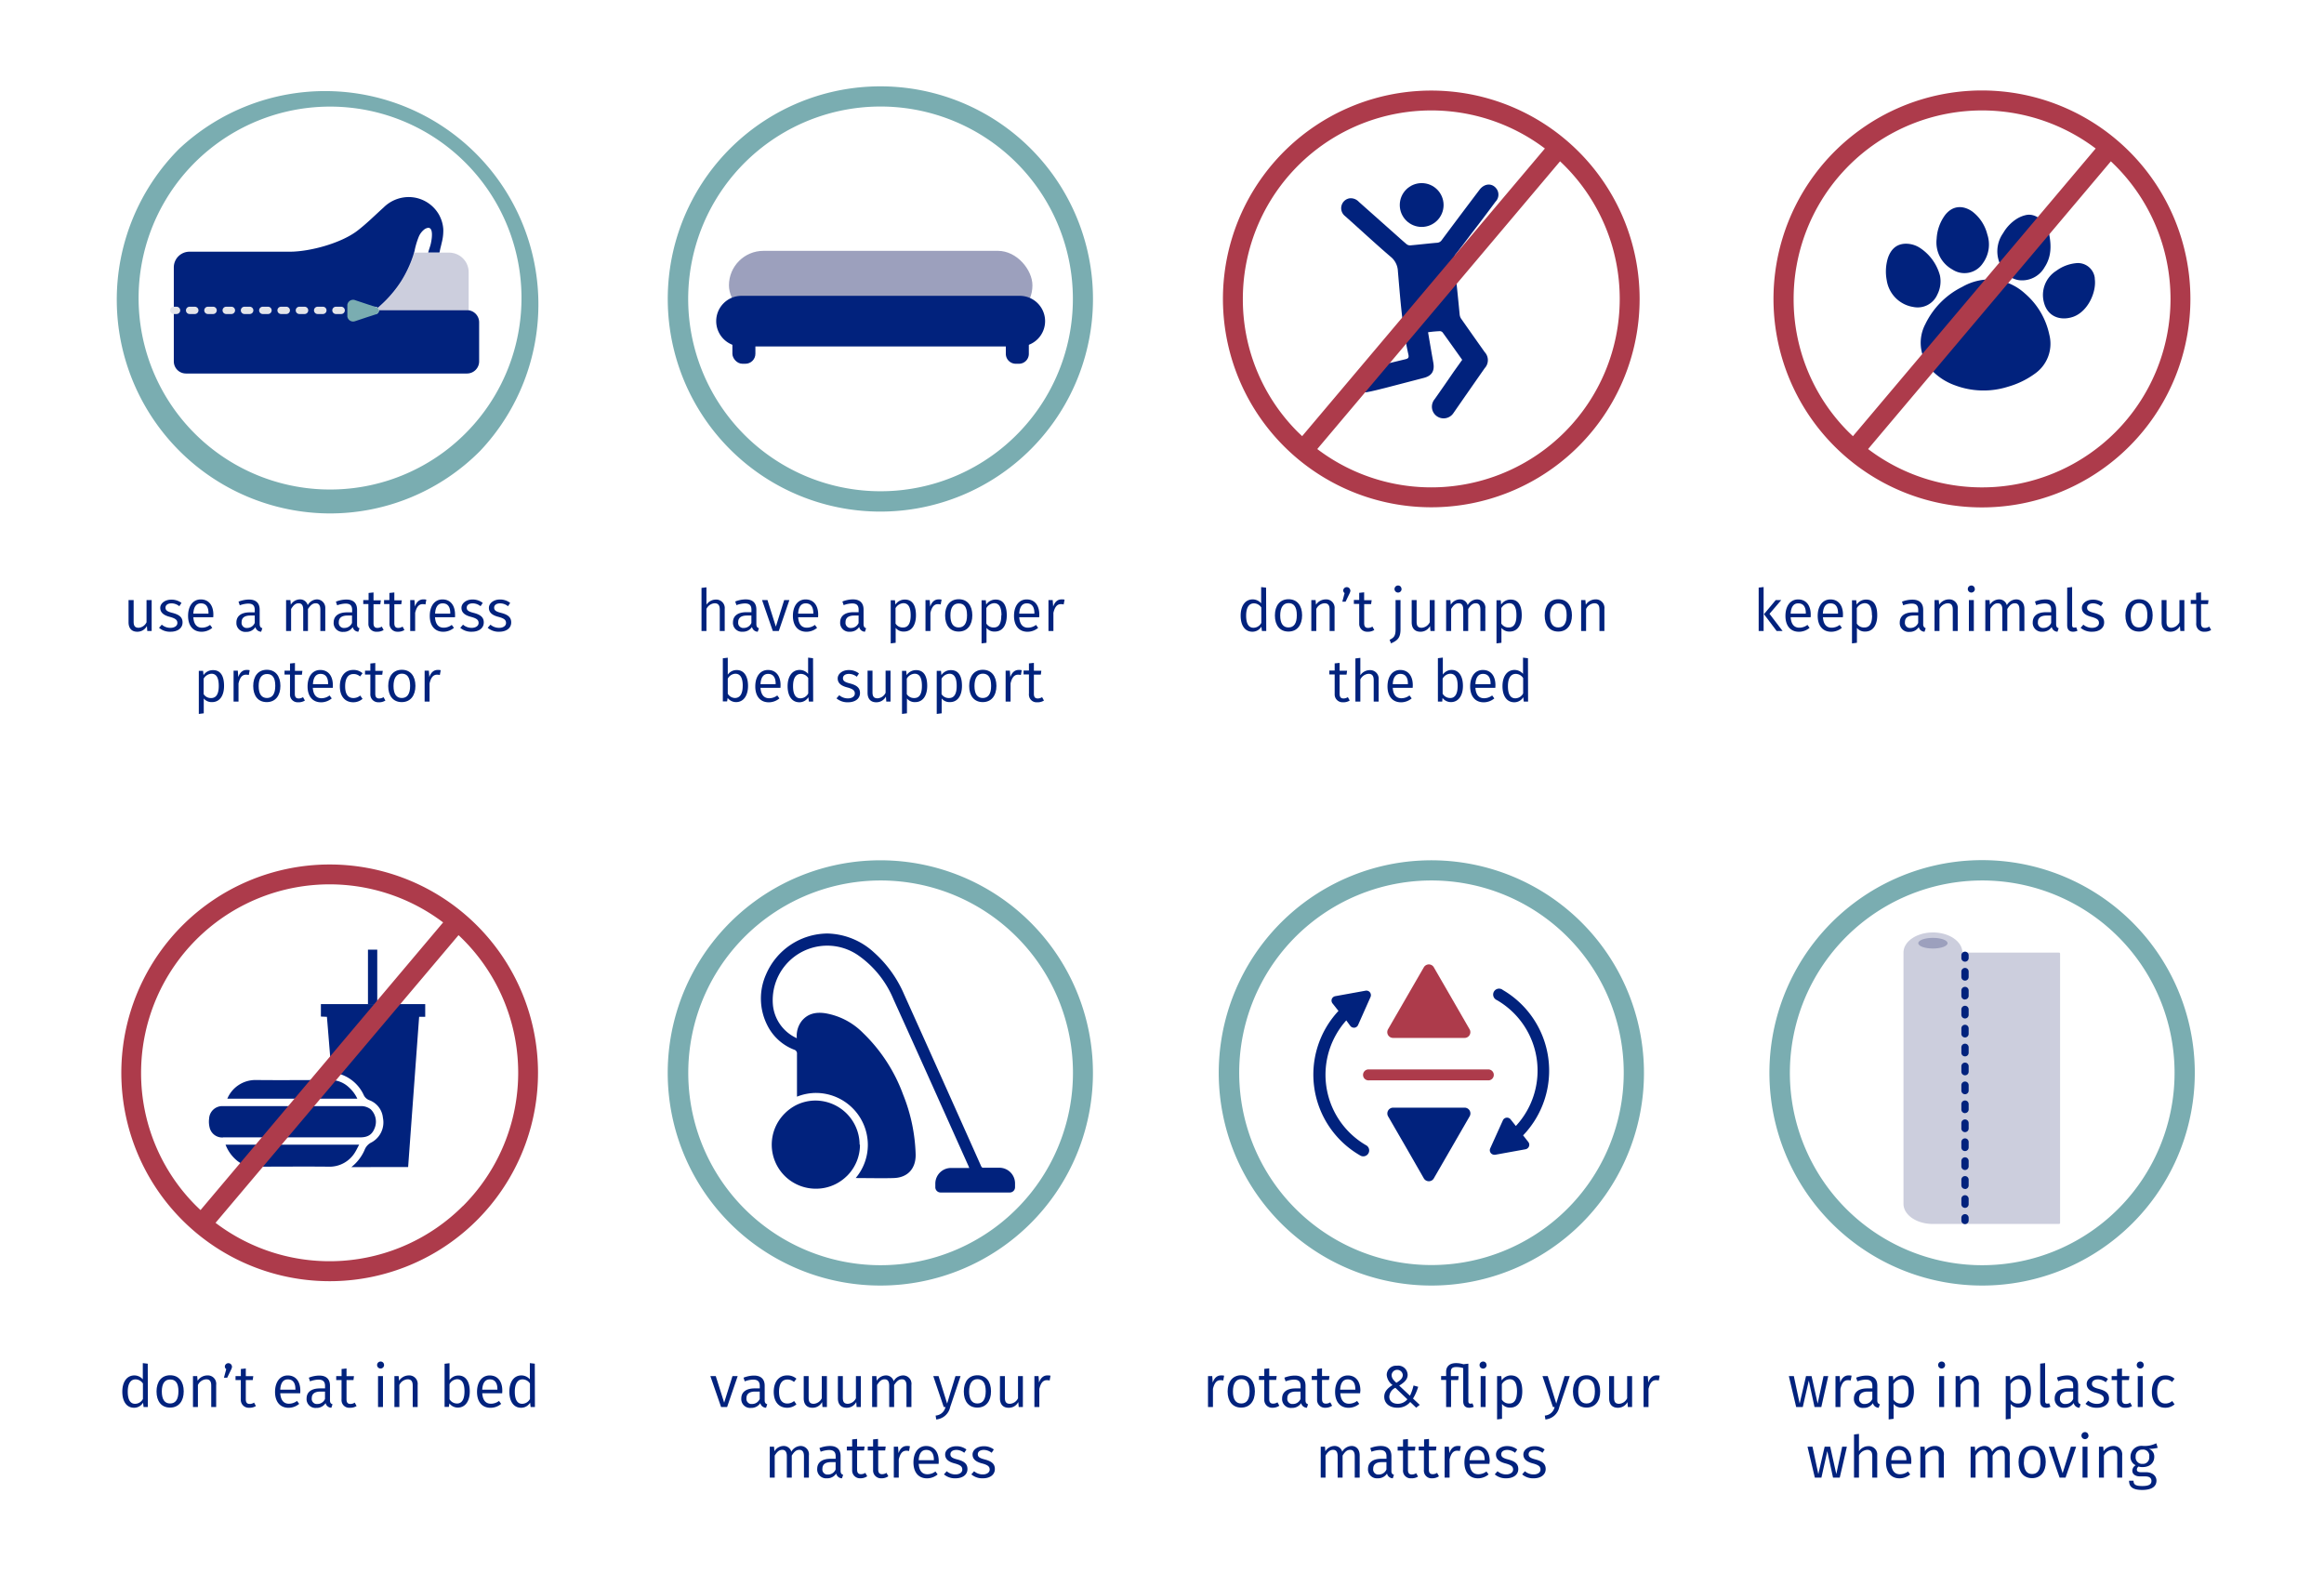 <?xml version="1.0" encoding="UTF-8"?> <svg xmlns="http://www.w3.org/2000/svg" id="b98475e7-ec95-4859-818d-58d0023d6aa0" data-name="Layer 1" viewBox="0 0 593 401.39"><title>GetANewMattress</title><path d="M119.59,69.41v9.81a2.81,2.81,0,0,0-.41,0H95.69c.13-.1.26-.2.38-.31l.3-.25.82-.73a30.49,30.49,0,0,0,5.19-6.08,29.92,29.92,0,0,0,3.06-6.47c.09-.31.19-.61.28-.92h8.89A5,5,0,0,1,119.59,69.41Z" fill="#9ca0bd" opacity="0.51" style="isolation:isolate"></path><path d="M105.72,64.43c-.09.31-.19.61-.28.92a29.92,29.92,0,0,1-3.06,6.47,30.49,30.49,0,0,1-5.19,6.08,27.2,27.2,0,0,1-5.64,4c-2.24,1.18-4.73,1.33-7.21,1.5-3.81.27-30.46.35-39.94,0v-14h0a5,5,0,0,1,5-5Z" fill="#9ca0bd" opacity="0.51" style="isolation:isolate"></path><path d="M122.26,82.28v9.93a3.1,3.1,0,0,1-3.08,3.09H47.43a3.1,3.1,0,0,1-3.08-3.09V81.91h0V68.22a4,4,0,0,1,4-4H73.92c5.11,0,13-2.13,17.19-5.29,2.4-1.83,4.56-4,6.78-6a9.11,9.11,0,0,1,6.23-2.65A8.9,8.9,0,0,1,112,54.75a5.28,5.28,0,0,1,.27.53,8.62,8.62,0,0,1,.84,3.19,12,12,0,0,1-.39,3.43c-.11.49-.23,1-.35,1.44l-.23,1.09h-2.88c.16-.64.41-1.29.58-1.91.25-.86,1.22-5.67-1.47-4.06a4.61,4.61,0,0,0-1.54,2,19.93,19.93,0,0,0-1,3.3,2.42,2.42,0,0,1-.17.64c-.06.21-.19.61-.28.92a29.92,29.92,0,0,1-3.06,6.47,30.49,30.49,0,0,1-5.19,6.08l-.82.73-.3.25c-.12.11-.25.21-.38.31h23.9A3.1,3.1,0,0,1,122.26,82.28Z" fill="#01227d"></path><path d="M95.76,80.12h-.7a.93.93,0,1,1,0-1.86h.7a.93.93,0,1,1,0,1.86Z" fill="#e4e5ea"></path><path d="M91.72,80.12H90.39a.93.93,0,1,1,0-1.86h1.33a.93.93,0,0,1,0,1.86Zm-4.66,0H85.72a.93.93,0,0,1,0-1.86h1.34a.93.93,0,0,1,0,1.86Zm-4.67,0H81.05a.93.93,0,0,1,0-1.86h1.34a.93.93,0,0,1,0,1.86Zm-4.67,0H76.39a.93.93,0,0,1,0-1.86h1.33a.93.93,0,0,1,0,1.86Zm-4.67,0H71.72a.93.93,0,0,1,0-1.86h1.33a.93.93,0,0,1,0,1.86Zm-4.66,0H67.05a.93.93,0,0,1,0-1.86h1.34a.93.93,0,0,1,0,1.86Zm-4.67,0H62.38a.93.93,0,1,1,0-1.86h1.34a.93.93,0,0,1,0,1.86Zm-4.67,0H57.72a.93.93,0,1,1,0-1.86h1.33a.93.93,0,1,1,0,1.86Zm-4.67,0H53.05a.93.93,0,1,1,0-1.86h1.33a.93.93,0,1,1,0,1.86Zm-4.67,0H48.38a.93.93,0,0,1,0-1.86h1.33a.93.93,0,0,1,0,1.86Z" fill="#e4e5ea"></path><path d="M45.05,80.12h-.7a.93.93,0,0,1,0-1.86h.7a.93.93,0,0,1,0,1.86Z" fill="#e4e5ea"></path><path d="M95.91,78.35a.94.94,0,0,1,0,1.85l-2.28.74-3,1a1.49,1.49,0,0,1-1.92-.87,1.57,1.57,0,0,1-.08-.31v-3A1.49,1.49,0,0,1,90.3,76.5a1.59,1.59,0,0,1,.33.09l3,1Z" fill="#7aadb1"></path><path d="M84.12,131A54.53,54.53,0,0,1,45.68,38a54.43,54.43,0,0,1,76.88,77A54,54,0,0,1,84.12,131Zm0-103.8a48.85,48.85,0,1,0,34.77,14.44A48.79,48.79,0,0,0,84.12,27.2Z" fill="#7aadb1"></path><path d="M37.58,161l-.1-1.28A2.7,2.7,0,0,1,35,161.18c-1.39,0-2.2-.87-2.2-2.42v-5.65h1.3v5.52c0,1.12.39,1.54,1.29,1.54a2.42,2.42,0,0,0,2-1.41v-5.65h1.31V161Z" fill="#01227d"></path><path d="M46.31,153.83l-.55.84a3.25,3.25,0,0,0-2-.73c-.93,0-1.53.43-1.53,1.1s.45,1,1.75,1.33c1.67.43,2.6,1.06,2.6,2.44,0,1.61-1.46,2.37-3,2.37a4.3,4.3,0,0,1-3-1l.7-.8a3.34,3.34,0,0,0,2.22.81c1,0,1.76-.49,1.76-1.23s-.41-1.17-2-1.59-2.37-1.15-2.37-2.28S42.08,153,43.68,153A4.16,4.16,0,0,1,46.31,153.83Z" fill="#01227d"></path><path d="M54.41,157.49H49.33c.13,1.91,1,2.66,2.2,2.66a3.37,3.37,0,0,0,2.07-.71l.56.75a4.24,4.24,0,0,1-2.72,1c-2.17,0-3.45-1.55-3.45-4.05s1.23-4.2,3.24-4.2,3.21,1.49,3.21,3.87C54.44,157,54.43,157.26,54.41,157.49Zm-1.21-1.05c0-1.59-.63-2.5-1.94-2.5-1.09,0-1.83.77-1.93,2.62H53.2Z" fill="#01227d"></path><path d="M83,155.35V161H81.74v-5.47c0-1.22-.51-1.61-1.16-1.61-.88,0-1.39.58-2,1.46V161H77.37v-5.47c0-1.22-.51-1.61-1.15-1.61-.87,0-1.4.58-1.94,1.46V161H73v-7.89H74.1l.11,1.18a2.74,2.74,0,0,1,2.31-1.36,2,2,0,0,1,2,1.47,2.79,2.79,0,0,1,2.38-1.47A2.14,2.14,0,0,1,83,155.07,2.64,2.64,0,0,1,83,155.35Z" fill="#01227d"></path><path d="M91.74,160.29l-.3.89A1.53,1.53,0,0,1,90,160a2.69,2.69,0,0,1-2.37,1.22,2.28,2.28,0,0,1-2.49-2.06,1.82,1.82,0,0,1,0-.33c0-1.67,1.26-2.59,3.42-2.59h1.29v-.62c0-1.16-.55-1.62-1.69-1.62a6.74,6.74,0,0,0-2.13.44l-.32-.93a7.4,7.4,0,0,1,2.67-.54c1.88,0,2.73,1,2.73,2.6v3.66C91.08,159.92,91.32,160.15,91.74,160.29Zm-1.92-1.36v-1.88H88.7c-1.47,0-2.25.56-2.25,1.69a1.31,1.31,0,0,0,1.12,1.48h.32A2.1,2.1,0,0,0,89.82,158.93Z" fill="#01227d"></path><path d="M66.94,160.29l-.3.89A1.54,1.54,0,0,1,65.17,160a2.68,2.68,0,0,1-2.37,1.22,2.28,2.28,0,0,1-2.48-2.06c0-.11,0-.22,0-.33,0-1.67,1.26-2.59,3.42-2.59H65v-.62c0-1.16-.55-1.62-1.69-1.62a6.86,6.86,0,0,0-2.13.44l-.32-.93a7.44,7.44,0,0,1,2.67-.54c1.88,0,2.73,1,2.73,2.6v3.66C66.28,159.92,66.52,160.15,66.94,160.29ZM65,158.93v-1.88H63.9c-1.47,0-2.25.56-2.25,1.69a1.32,1.32,0,0,0,1.12,1.48h.32A2.08,2.08,0,0,0,65,158.93Z" fill="#01227d"></path><path d="M96.18,161.18A2,2,0,0,1,94,159.32c0-.1,0-.21,0-.32v-4.89H92.69v-1h1.36v-1.82l1.26-.13v2h1.87l-.14,1H95.31V159c0,.82.29,1.21,1,1.21a2,2,0,0,0,1.1-.34l.48.87A3,3,0,0,1,96.18,161.18Z" fill="#01227d"></path><path d="M101.48,161.18a2,2,0,0,1-2.1-1.9,2.62,2.62,0,0,1,0-.28v-4.89H98v-1h1.36v-1.82l1.26-.13v2h1.91l-.14,1h-1.77V159c0,.82.29,1.21,1,1.21a2,2,0,0,0,1.1-.34l.48.87A3,3,0,0,1,101.48,161.18Z" fill="#01227d"></path><path d="M108.78,153l-.22,1.23a2.72,2.72,0,0,0-.69-.09c-1,0-1.58.71-1.94,2.22V161h-1.26v-7.89h1.08l.12,1.65c.42-1.22,1.16-1.83,2.13-1.83A3,3,0,0,1,108.78,153Z" fill="#01227d"></path><path d="M116.1,157.49H111c.13,1.91,1,2.66,2.2,2.66a3.37,3.37,0,0,0,2.07-.71l.56.75a4.24,4.24,0,0,1-2.72,1c-2.17,0-3.45-1.55-3.45-4.05s1.23-4.2,3.24-4.2,3.21,1.49,3.21,3.87C116.13,157,116.12,157.26,116.1,157.49Zm-1.21-1.05c0-1.59-.63-2.5-1.94-2.5-1.09,0-1.83.77-1.93,2.62h3.87Z" fill="#01227d"></path><path d="M123.18,153.83l-.56.84a3.25,3.25,0,0,0-2-.73c-.93,0-1.53.43-1.53,1.1s.45,1,1.76,1.33c1.66.43,2.59,1.06,2.59,2.44,0,1.61-1.45,2.37-3,2.37a4.3,4.3,0,0,1-3-1l.71-.8a3.32,3.32,0,0,0,2.22.81c1,0,1.75-.49,1.75-1.23s-.4-1.17-2-1.59-2.37-1.15-2.37-2.28,1.18-2.13,2.79-2.13A4.15,4.15,0,0,1,123.18,153.83Z" fill="#01227d"></path><path d="M130.18,153.83l-.56.84a3.25,3.25,0,0,0-2-.73c-.93,0-1.53.43-1.53,1.1s.45,1,1.76,1.33c1.66.43,2.59,1.06,2.59,2.44,0,1.61-1.45,2.37-3,2.37a4.3,4.3,0,0,1-3-1l.71-.8a3.32,3.32,0,0,0,2.22.81c1,0,1.75-.49,1.75-1.23s-.4-1.17-2-1.59-2.37-1.15-2.37-2.28,1.18-2.13,2.79-2.13A4.15,4.15,0,0,1,130.18,153.83Z" fill="#01227d"></path><path d="M57.17,175c0,2.42-1.05,4.14-3.08,4.14a2.59,2.59,0,0,1-2.1-.93V182l-1.26.16v-11h1.09l.11,1.1a2.84,2.84,0,0,1,2.34-1.28C56.33,170.93,57.17,172.54,57.17,175Zm-1.35,0c0-2.1-.63-3.1-1.86-3.1a2.47,2.47,0,0,0-2,1.26v3.94a2.14,2.14,0,0,0,1.82,1C55.11,178.15,55.82,177.16,55.82,175Z" fill="#01227d"></path><path d="M63.71,171l-.23,1.23a2.61,2.61,0,0,0-.69-.09c-1,0-1.57.71-1.93,2.22V179H59.6v-7.89h1.08l.12,1.65c.42-1.22,1.15-1.83,2.13-1.83A2.91,2.91,0,0,1,63.71,171Z" fill="#01227d"></path><path d="M71.55,175c0,2.47-1.27,4.14-3.48,4.14s-3.46-1.6-3.46-4.11,1.27-4.14,3.48-4.14S71.55,172.52,71.55,175ZM66,175c0,2.09.75,3.09,2.11,3.09s2.13-1,2.13-3.12-.75-3-2.11-3S66,173,66,175.07Z" fill="#01227d"></path><path d="M76.05,179.18A1.94,1.94,0,0,1,74,177.4a2.67,2.67,0,0,1,0-.4v-4.89H72.6v-1H74v-1.82l1.26-.13v2h1.9l-.13,1H75.23V177c0,.82.28,1.21,1,1.21a2,2,0,0,0,1.09-.34l.48.87A3,3,0,0,1,76.05,179.18Z" fill="#01227d"></path><path d="M84.93,175.49H79.82c.13,1.91,1,2.66,2.2,2.66a3.37,3.37,0,0,0,2.07-.71l.56.75a4.22,4.22,0,0,1-2.72,1c-2.17,0-3.45-1.55-3.45-4.05s1.23-4.2,3.24-4.2,3.21,1.49,3.21,3.87C84.94,175,84.94,175.26,84.93,175.49Zm-1.21-1.05c0-1.59-.63-2.5-1.94-2.5-1.09,0-1.83.77-1.93,2.62h3.87Z" fill="#01227d"></path><path d="M92.51,171.77l-.63.83a2.4,2.4,0,0,0-1.7-.62c-1.29,0-2.11,1-2.11,3.12s.82,3,2.11,3a2.66,2.66,0,0,0,1.73-.64l.6.85a3.56,3.56,0,0,1-2.37.87c-2.1,0-3.42-1.51-3.42-4.06s1.3-4.19,3.42-4.19A3.42,3.42,0,0,1,92.51,171.77Z" fill="#01227d"></path><path d="M96.59,179.18a2,2,0,0,1-2.09-1.9,1.31,1.31,0,0,1,0-.28v-4.89H93.14v-1H94.5v-1.82l1.26-.13v2h1.91l-.14,1H95.76V177c0,.82.29,1.21,1,1.21a2,2,0,0,0,1.1-.34l.48.87A3,3,0,0,1,96.59,179.18Z" fill="#01227d"></path><path d="M106,175c0,2.47-1.27,4.14-3.48,4.14s-3.46-1.6-3.46-4.11,1.27-4.14,3.48-4.14S106,172.52,106,175Zm-5.59,0c0,2.09.75,3.09,2.11,3.09s2.13-1,2.13-3.12-.75-3.09-2.11-3.09-2.13,1.12-2.13,3.19Z" fill="#01227d"></path><path d="M112.46,171l-.23,1.23a2.61,2.61,0,0,0-.69-.09c-1,0-1.57.71-1.93,2.22V179h-1.26v-7.89h1.08l.12,1.65c.42-1.22,1.15-1.83,2.13-1.83A2.91,2.91,0,0,1,112.46,171Z" fill="#01227d"></path><rect x="186" y="64" width="77.44" height="17.62" rx="8.81" fill="#9ca0bd"></rect><path d="M189.21,75.48h71a6.46,6.46,0,0,1,6.46,6.46h0a6.46,6.46,0,0,1-6.46,6.46h-71a6.46,6.46,0,0,1-6.46-6.46h0A6.46,6.46,0,0,1,189.21,75.48Z" fill="#01227d"></path><rect x="186.88" y="81.61" width="5.87" height="11.2" rx="2.55" fill="#01227d"></rect><path d="M259.14,81.61H260a2.52,2.52,0,0,1,2.52,2.52V90.3A2.52,2.52,0,0,1,260,92.81h-.81a2.54,2.54,0,0,1-2.54-2.54h0V84.12a2.52,2.52,0,0,1,2.52-2.52Z" fill="#01227d"></path><path d="M224.67,130.53A54.25,54.25,0,1,1,263,114.64,54.25,54.25,0,0,1,224.67,130.53Zm0-103.35a49.08,49.08,0,1,0,34.71,14.37A49.08,49.08,0,0,0,224.67,27.18Z" fill="#7aadb1"></path><path d="M184.92,155.35V161h-1.26v-5.47c0-1.22-.51-1.61-1.32-1.61a2.51,2.51,0,0,0-2.08,1.44V161H179V150l1.26-.15v4.44a2.9,2.9,0,0,1,2.4-1.31,2.17,2.17,0,0,1,2.27,2.05C184.93,155.13,184.93,155.24,184.92,155.35Z" fill="#01227d"></path><path d="M193.65,160.29l-.3.89a1.53,1.53,0,0,1-1.47-1.22,2.69,2.69,0,0,1-2.37,1.22,2.27,2.27,0,0,1-2.48-2.06,1.82,1.82,0,0,1,0-.33c0-1.67,1.26-2.59,3.42-2.59h1.29v-.62c0-1.16-.55-1.62-1.69-1.62a6.74,6.74,0,0,0-2.13.44l-.32-.93a7.4,7.4,0,0,1,2.67-.54c1.88,0,2.73,1,2.73,2.6v3.66C193,159.92,193.23,160.15,193.65,160.29Zm-1.92-1.36v-1.88h-1.12c-1.47,0-2.25.56-2.25,1.69a1.31,1.31,0,0,0,1.12,1.48h.32A2.09,2.09,0,0,0,191.73,158.93Z" fill="#01227d"></path><path d="M197.19,161l-2.74-7.89h1.38l2.14,6.77,2.12-6.77h1.33l-2.7,7.89Z" fill="#01227d"></path><path d="M208.74,157.49h-5.08c.13,1.91,1,2.66,2.2,2.66a3.37,3.37,0,0,0,2.07-.71l.56.75a4.22,4.22,0,0,1-2.72,1c-2.17,0-3.45-1.55-3.45-4.05s1.23-4.2,3.24-4.2,3.21,1.49,3.21,3.87C208.77,157,208.76,157.26,208.74,157.49Zm-1.21-1.05c0-1.59-.63-2.5-1.94-2.5-1.09,0-1.83.77-1.93,2.62h3.87Z" fill="#01227d"></path><path d="M221,160.29l-.3.89a1.53,1.53,0,0,1-1.47-1.22,2.69,2.69,0,0,1-2.37,1.22,2.27,2.27,0,0,1-2.48-2.06,1.82,1.82,0,0,1,0-.33c0-1.67,1.26-2.59,3.42-2.59h1.29v-.62c0-1.16-.55-1.62-1.69-1.62a6.74,6.74,0,0,0-2.13.44l-.32-.93a7.4,7.4,0,0,1,2.67-.54c1.88,0,2.73,1,2.73,2.6v3.66C220.35,159.92,220.59,160.15,221,160.29Zm-1.92-1.36v-1.88H218c-1.47,0-2.25.56-2.25,1.69a1.31,1.31,0,0,0,1.12,1.48h.32a2.09,2.09,0,0,0,1.9-1.29Z" fill="#01227d"></path><path d="M233.72,157c0,2.42-1.05,4.14-3.08,4.14a2.56,2.56,0,0,1-2.1-.93V164l-1.26.16v-11h1.08l.11,1.1a2.84,2.84,0,0,1,2.34-1.28C232.88,152.93,233.72,154.54,233.72,157Zm-1.35,0c0-2.1-.63-3.1-1.86-3.1a2.47,2.47,0,0,0-2,1.26v3.94a2.13,2.13,0,0,0,1.82,1C231.66,160.15,232.37,159.16,232.37,157Z" fill="#01227d"></path><path d="M240.26,153l-.23,1.23a2.67,2.67,0,0,0-.69-.09c-1,0-1.57.71-1.93,2.22V161h-1.26v-7.89h1.08l.12,1.65c.42-1.22,1.15-1.83,2.13-1.83A3,3,0,0,1,240.26,153Z" fill="#01227d"></path><path d="M248.1,157c0,2.47-1.27,4.14-3.48,4.14s-3.46-1.6-3.46-4.11,1.27-4.14,3.48-4.14S248.1,154.52,248.1,157Zm-5.59,0c0,2.09.75,3.09,2.11,3.09s2.13-1,2.13-3.12-.75-3-2.11-3-2.13,1-2.13,3.07Z" fill="#01227d"></path><path d="M256.89,157c0,2.42-1,4.14-3.07,4.14a2.53,2.53,0,0,1-2.1-.93V164l-1.26.16v-11h1.08l.1,1.1a2.84,2.84,0,0,1,2.34-1.28C256.05,152.93,256.89,154.54,256.89,157Zm-1.35,0c0-2.1-.63-3.1-1.86-3.1a2.43,2.43,0,0,0-2,1.26v3.94a2.14,2.14,0,0,0,1.81,1c1.35.05,2-.94,2-3.1Z" fill="#01227d"></path><path d="M265.16,157.49h-5.09c.14,1.91,1,2.66,2.21,2.66a3.37,3.37,0,0,0,2.07-.71l.55.75a4.22,4.22,0,0,1-2.71,1c-2.18,0-3.45-1.55-3.45-4.05s1.23-4.2,3.24-4.2,3.21,1.49,3.21,3.87C265.19,157.07,265.17,157.33,265.16,157.49Zm-1.22-1.05c0-1.59-.63-2.5-1.93-2.5-1.1,0-1.83.77-1.94,2.62h3.87Z" fill="#01227d"></path><path d="M271.64,153l-.23,1.23a2.67,2.67,0,0,0-.69-.09c-1,0-1.57.71-1.93,2.22V161h-1.26v-7.89h1.08l.12,1.65c.42-1.22,1.15-1.83,2.13-1.83A3,3,0,0,1,271.64,153Z" fill="#01227d"></path><path d="M190.87,175c0,2.49-1.15,4.14-3.07,4.14a2.73,2.73,0,0,1-2.13-1.06l-.14.88h-1.09v-11l1.26-.15v4.34a2.69,2.69,0,0,1,2.26-1.19C189.75,170.93,190.87,172.42,190.87,175Zm-1.35,0c0-2.26-.75-3.1-1.9-3.1a2.31,2.31,0,0,0-1.92,1.26V177a2.2,2.2,0,0,0,1.81,1.09c1.2,0,2-.9,2-3.13Z" fill="#01227d"></path><path d="M199.14,175.49h-5.09c.14,1.91,1,2.66,2.21,2.66a3.37,3.37,0,0,0,2.07-.71l.55.75a4.22,4.22,0,0,1-2.71,1c-2.18,0-3.45-1.55-3.45-4.05s1.23-4.2,3.24-4.2,3.21,1.49,3.21,3.87C199.17,175.07,199.15,175.33,199.14,175.49Zm-1.22-1.05c0-1.59-.63-2.5-1.93-2.5-1.1,0-1.83.77-1.94,2.62h3.87Z" fill="#01227d"></path><path d="M207.49,179H206.4l-.14-1.11a2.65,2.65,0,0,1-2.29,1.29c-1.91,0-3-1.62-3-4.1s1.15-4.15,3.09-4.15a2.86,2.86,0,0,1,2.14,1v-4.14l1.26.15Zm-1.26-2.07V173a2.26,2.26,0,0,0-1.87-1.06c-1.23,0-2,1-2,3.13s.69,3.1,1.87,3.1a2.27,2.27,0,0,0,2-1.24Z" fill="#01227d"></path><path d="M219.18,171.83l-.56.84a3.23,3.23,0,0,0-2-.73c-.93,0-1.53.43-1.53,1.1s.45,1,1.76,1.33c1.66.43,2.59,1.06,2.59,2.44,0,1.61-1.45,2.37-3,2.37a4.32,4.32,0,0,1-3-1l.71-.8a3.36,3.36,0,0,0,2.22.81c1,0,1.75-.49,1.75-1.23s-.4-1.17-2-1.59-2.37-1.15-2.37-2.28,1.18-2.13,2.79-2.13A4.13,4.13,0,0,1,219.18,171.83Z" fill="#01227d"></path><path d="M226.15,179l-.1-1.28a2.71,2.71,0,0,1-2.48,1.46c-1.39,0-2.2-.87-2.2-2.42v-5.65h1.26v5.52c0,1.12.39,1.54,1.29,1.54a2.43,2.43,0,0,0,2.05-1.41v-5.65h1.26V179Z" fill="#01227d"></path><path d="M236.59,175c0,2.42-1.05,4.14-3.07,4.14a2.53,2.53,0,0,1-2.1-.93V182l-1.26.16v-11h1.08l.1,1.1a2.84,2.84,0,0,1,2.34-1.28C235.75,170.93,236.59,172.54,236.59,175Zm-1.35,0c0-2.1-.63-3.1-1.86-3.1a2.43,2.43,0,0,0-2,1.26v3.94a2.14,2.14,0,0,0,1.81,1c1.35.05,2.05-.94,2.05-3.1Z" fill="#01227d"></path><path d="M245.46,175c0,2.42-1.05,4.14-3.08,4.14a2.56,2.56,0,0,1-2.1-.93V182l-1.26.16v-11h1.08l.11,1.1a2.84,2.84,0,0,1,2.34-1.28C244.62,170.93,245.46,172.54,245.46,175Zm-1.35,0c0-2.1-.63-3.1-1.86-3.1a2.47,2.47,0,0,0-2,1.26v3.94a2.13,2.13,0,0,0,1.82,1C243.4,178.15,244.11,177.16,244.11,175Z" fill="#01227d"></path><path d="M254.25,175c0,2.47-1.28,4.14-3.48,4.14s-3.47-1.6-3.47-4.11,1.28-4.14,3.48-4.14S254.25,172.52,254.25,175Zm-5.6,0c0,2.09.75,3.09,2.12,3.09s2.13-1,2.13-3.12-.75-3.09-2.12-3.09-2.13,1.12-2.13,3.19Z" fill="#01227d"></path><path d="M260.71,171l-.22,1.23a2.67,2.67,0,0,0-.69-.09c-1,0-1.58.71-1.94,2.22V179H256.6v-7.89h1.08l.12,1.65c.42-1.22,1.16-1.83,2.13-1.83A3,3,0,0,1,260.71,171Z" fill="#01227d"></path><path d="M264.64,179.18a1.94,1.94,0,0,1-2.09-1.77,1.61,1.61,0,0,1,0-.44v-4.89h-1.37v-1h1.37v-1.82l1.26-.13v2h1.9l-.13,1h-1.77V177c0,.82.28,1.21,1,1.21a2,2,0,0,0,1.09-.34l.48.87A3,3,0,0,1,264.64,179.18Z" fill="#01227d"></path><path d="M373.1,91.81c-1.67-2.35-3.31-4.66-5-7a1,1,0,0,0-.71-.32,29.91,29.91,0,0,0-3,.28c.31,1.85.62,3.65.93,5.45.14.81.3,1.62.43,2.44.33,2.07-.46,3.26-2.49,3.77L353.38,99c-1.55.38-3.1.8-4.67,1.07a2.91,2.91,0,0,1-1.15-5.69q5.51-1.39,11-2.71c.72-.17,1-.37.81-1.21-1.57-7-2.06-14.14-2.68-21.27a4.94,4.94,0,0,0-1.81-3.65c-4-3.42-7.82-7-11.72-10.45a2.55,2.55,0,0,1,1.26-4.5,2.82,2.82,0,0,1,2.3.9l9,8c1.06.94,2.1,1.89,3.19,2.81a1.47,1.47,0,0,0,.9.31c2.29-.2,4.57-.48,6.85-.67a1.52,1.52,0,0,0,1.24-.71q4.78-6.42,9.62-12.81c1.31-1.74,3.38-1.77,4.45-.09a2.55,2.55,0,0,1-.36,3.12q-3,4.06-6.13,8.11c-1.32,1.75-2.62,3.51-4,5.23a2,2,0,0,0-.46,1.6c.51,4.65,1,9.3,1.44,13.94a2.39,2.39,0,0,0,.38,1q3,4.28,6,8.51a3,3,0,0,1,0,4.1c-2.68,3.83-5.35,7.67-8,11.49a3,3,0,0,1-5.21-.44,3,3,0,0,1,.46-3.17c1.63-2.31,3.24-4.63,4.86-7Z" fill="#01227d"></path><circle cx="362.76" cy="52.31" r="5.59" fill="#01227d"></circle><path d="M402.8,38.68a53.16,53.16,0,1,0,15.57,37.59A53.16,53.16,0,0,0,402.8,38.68ZM317.13,76.27A48.09,48.09,0,0,1,394.2,37.89l-61.94,73.39-1.05-1A47.76,47.76,0,0,1,317.13,76.27Zm82.09,34a48.13,48.13,0,0,1-63.1,4.3l61.95-73.41c.39.36.77.73,1.15,1.11A48.1,48.1,0,0,1,399.22,110.27Z" fill="#ad3b4b"></path><path d="M323.1,161H322l-.14-1.11a2.65,2.65,0,0,1-2.29,1.29c-1.91,0-3-1.62-3-4.1s1.15-4.15,3.09-4.15a2.86,2.86,0,0,1,2.14,1v-4.14l1.26.15Zm-1.26-2.07V155a2.26,2.26,0,0,0-1.87-1.06c-1.23,0-2,1-2,3.13s.69,3.1,1.87,3.1A2.27,2.27,0,0,0,321.84,158.93Z" fill="#01227d"></path><path d="M332.25,157c0,2.47-1.27,4.14-3.48,4.14s-3.46-1.6-3.46-4.11,1.27-4.14,3.48-4.14S332.25,154.52,332.25,157Zm-5.59,0c0,2.09.75,3.09,2.11,3.09s2.13-1,2.13-3.12-.75-3.09-2.11-3.09-2.13,1.12-2.13,3.19Z" fill="#01227d"></path><path d="M340.53,155.35V161h-1.26v-5.47c0-1.22-.5-1.61-1.31-1.61a2.48,2.48,0,0,0-2.09,1.46V161H334.6v-7.89h1.09l.1,1.18a3,3,0,0,1,2.48-1.36,2.14,2.14,0,0,1,2.27,2A1.79,1.79,0,0,1,340.53,155.35Z" fill="#01227d"></path><path d="M344.58,150.62a2,2,0,0,1-.24.83l-1,2.07h-.83l.58-2.19a.9.9,0,0,1-.35-.71.91.91,0,0,1,1.81,0Z" fill="#01227d"></path><path d="M348.92,161.18a2,2,0,0,1-2.1-1.9c0-.1,0-.21,0-.31v-4.89h-1.36v-1h1.36v-1.82l1.26-.13v2H350l-.14,1h-1.77V159c0,.82.29,1.21,1,1.21a2,2,0,0,0,1.1-.34l.48.87A3,3,0,0,1,348.92,161.18Z" fill="#01227d"></path><path d="M354.94,164.15l-.36-.91c1-.5,1.52-.89,1.52-2.6v-7.53h1.26v7.46C357.36,162.77,356.56,163.42,354.94,164.15Zm2.69-13.89a.9.9,0,1,1-.93-.87h0a.85.85,0,0,1,.9.8Z" fill="#01227d"></path><path d="M365,161l-.11-1.28a2.68,2.68,0,0,1-2.47,1.46c-1.4,0-2.21-.87-2.21-2.42v-5.65h1.26v5.52c0,1.12.39,1.54,1.29,1.54a2.46,2.46,0,0,0,2.06-1.41v-5.65h1.26V161Z" fill="#01227d"></path><path d="M379,155.35V161h-1.26v-5.47c0-1.22-.51-1.61-1.16-1.61-.88,0-1.39.58-1.95,1.46V161h-1.26v-5.47c0-1.22-.51-1.61-1.15-1.61-.87,0-1.4.58-1.94,1.46V161H369v-7.89h1.08l.11,1.18a2.76,2.76,0,0,1,2.31-1.36,2,2,0,0,1,2,1.47,2.79,2.79,0,0,1,2.38-1.47,2.13,2.13,0,0,1,2.14,2.12C379,155.15,379,155.25,379,155.35Z" fill="#01227d"></path><path d="M388.29,157c0,2.42-1.05,4.14-3.08,4.14a2.56,2.56,0,0,1-2.1-.93V164l-1.26.16v-11h1.08l.11,1.1a2.84,2.84,0,0,1,2.34-1.28C387.45,152.93,388.29,154.54,388.29,157Zm-1.35,0c0-2.1-.63-3.1-1.86-3.1a2.47,2.47,0,0,0-2,1.26v3.94a2.13,2.13,0,0,0,1.82,1C386.23,160.15,386.94,159.16,386.94,157Z" fill="#01227d"></path><path d="M401.1,157c0,2.47-1.28,4.14-3.48,4.14s-3.47-1.6-3.47-4.11,1.28-4.14,3.48-4.14S401.1,154.52,401.1,157Zm-5.6,0c0,2.09.75,3.09,2.12,3.09s2.13-1,2.13-3.12-.75-3-2.12-3-2.13,1-2.13,3.07Z" fill="#01227d"></path><path d="M409.38,155.35V161h-1.26v-5.47c0-1.22-.5-1.61-1.31-1.61a2.48,2.48,0,0,0-2.1,1.46V161h-1.26v-7.89h1.08l.11,1.18a3,3,0,0,1,2.47-1.36,2.16,2.16,0,0,1,2.28,2A1.7,1.7,0,0,1,409.38,155.35Z" fill="#01227d"></path><path d="M342.66,179.18a2,2,0,0,1-2.1-1.9c0-.1,0-.21,0-.31v-4.89h-1.36v-1h1.36v-1.82l1.26-.13v2h1.91l-.14,1h-1.77V177c0,.82.29,1.21,1,1.21a2,2,0,0,0,1.1-.34l.48.87A3,3,0,0,1,342.66,179.18Z" fill="#01227d"></path><path d="M351.78,173.35V179h-1.26v-5.47c0-1.22-.51-1.61-1.32-1.61a2.52,2.52,0,0,0-2.09,1.44V179h-1.26V168l1.26-.15v4.44a2.9,2.9,0,0,1,2.4-1.31,2.17,2.17,0,0,1,2.28,2.06C351.79,173.14,351.79,173.25,351.78,173.35Z" fill="#01227d"></path><path d="M360.46,175.49h-5.08c.13,1.91,1,2.66,2.2,2.66a3.37,3.37,0,0,0,2.07-.71l.56.75a4.22,4.22,0,0,1-2.72,1c-2.17,0-3.45-1.55-3.45-4.05s1.23-4.2,3.24-4.2,3.21,1.49,3.21,3.87C360.49,175,360.48,175.26,360.46,175.49Zm-1.21-1.05c0-1.59-.63-2.5-1.94-2.5-1.09,0-1.83.77-1.93,2.62h3.87Z" fill="#01227d"></path><path d="M373.29,175c0,2.49-1.16,4.14-3.08,4.14a2.73,2.73,0,0,1-2.13-1.06L368,179h-1.1V167.93l1.26-.15v4.34a2.71,2.71,0,0,1,2.27-1.19C372.16,170.93,373.29,172.42,373.29,175Zm-1.35,0c0-2.26-.75-3.1-1.91-3.1a2.31,2.31,0,0,0-1.92,1.26V177a2.21,2.21,0,0,0,1.82,1.09C371.13,178.17,371.94,177.23,371.94,175Z" fill="#01227d"></path><path d="M381.55,175.49h-5.08c.13,1.91,1,2.66,2.2,2.66a3.37,3.37,0,0,0,2.07-.71l.56.75a4.22,4.22,0,0,1-2.72,1c-2.17,0-3.45-1.55-3.45-4.05s1.23-4.2,3.24-4.2,3.21,1.49,3.21,3.87C381.58,175,381.57,175.26,381.55,175.49Zm-1.21-1.05c0-1.59-.63-2.5-1.94-2.5-1.09,0-1.83.77-1.93,2.62h3.87Z" fill="#01227d"></path><path d="M389.91,179h-1.1l-.13-1.11a2.65,2.65,0,0,1-2.3,1.29c-1.9,0-3-1.62-3-4.1s1.16-4.15,3.09-4.15a2.87,2.87,0,0,1,2.15,1v-4.14l1.26.15Zm-1.26-2.07V173a2.25,2.25,0,0,0-1.88-1.06c-1.23,0-2,1-2,3.13s.69,3.1,1.88,3.1A2.29,2.29,0,0,0,388.65,176.93Z" fill="#01227d"></path><path d="M512.43,98.65a20.7,20.7,0,0,1-13.59-.34,15.33,15.33,0,0,1-5.56-3.46,10.16,10.16,0,0,1-2-12.16,20.55,20.55,0,0,1,9.42-9.5,14.1,14.1,0,0,1,7.93-1.87,13.82,13.82,0,0,1,8.08,3.58,19,19,0,0,1,6.2,10.48,9.32,9.32,0,0,1-3.64,9.93A21.65,21.65,0,0,1,512.43,98.65Z" fill="#01227d"></path><path d="M522.84,59.59c.61,3,.63,5.9-1.12,8.57a6.6,6.6,0,0,1-6.58,3.32,5.7,5.7,0,0,1-4.2-3,8,8,0,0,1,.19-9,10.51,10.51,0,0,1,3.56-3.7,7.6,7.6,0,0,1,2.31-.92c2.25-.45,4.26,1.21,5.2,3.15C522.44,58.49,522.61,59,522.84,59.59Z" fill="#01227d"></path><path d="M507.08,59.78a8.12,8.12,0,0,1-1.14,7.4,5.61,5.61,0,0,1-7.78,1.57l0,0a7.87,7.87,0,0,1-4-7.82,11.19,11.19,0,0,1,2.11-6c2-2.63,4.7-2.54,6.94-1A10.51,10.51,0,0,1,507.08,59.78Z" fill="#01227d"></path><path d="M495,70.28a7.4,7.4,0,0,1-.66,4.87,5.47,5.47,0,0,1-6.09,3.18,8.13,8.13,0,0,1-6.83-6.86,11.8,11.8,0,0,1,.33-5.72c.71-2,2-3.43,4.29-3.56a6.52,6.52,0,0,1,3.77,1A12.2,12.2,0,0,1,495,70.28Z" fill="#01227d"></path><path d="M521.56,77.25a7.3,7.3,0,0,1,3.13-8.16,10.2,10.2,0,0,1,5-1.94,4.33,4.33,0,0,1,4.82,3.76c0,.08,0,.16,0,.24.47,3.27-1.68,8.34-5.54,9.69C525.87,81.9,522.54,80.9,521.56,77.25Z" fill="#01227d"></path><path d="M543.35,38.68a53.19,53.19,0,1,0,15.56,37.59A53.19,53.19,0,0,0,543.35,38.68ZM457.67,76.27a48.09,48.09,0,0,1,77.07-38.38l-61.94,73.4-1.05-1A47.76,47.76,0,0,1,457.67,76.27Zm82.09,34a48.11,48.11,0,0,1-63.09,4.3l61.95-73.41,1.14,1.11A48.1,48.1,0,0,1,539.76,110.27Z" fill="#ad3b4b"></path><path d="M448.75,161V149.93l1.26-.15V161Zm6.11,0h-1.52l-3.24-4.3,3-3.59h1.41l-3,3.5Z" fill="#01227d"></path><path d="M462,157.49h-5.09c.14,1.91,1,2.66,2.21,2.66a3.37,3.37,0,0,0,2.07-.71l.55.75a4.22,4.22,0,0,1-2.71,1c-2.18,0-3.45-1.55-3.45-4.05s1.23-4.2,3.24-4.2,3.21,1.49,3.21,3.87A4.45,4.45,0,0,1,462,157.49Zm-1.22-1.05c0-1.59-.63-2.5-1.93-2.5-1.1,0-1.83.77-1.94,2.62h3.87Z" fill="#01227d"></path><path d="M470.23,157.49h-5.08c.13,1.91,1,2.66,2.2,2.66a3.37,3.37,0,0,0,2.07-.71l.56.75a4.22,4.22,0,0,1-2.72,1c-2.17,0-3.45-1.55-3.45-4.05s1.23-4.2,3.24-4.2,3.21,1.49,3.21,3.87C470.26,157,470.25,157.26,470.23,157.49ZM469,156.44c0-1.59-.63-2.5-1.94-2.5-1.09,0-1.83.77-1.93,2.62H469Z" fill="#01227d"></path><path d="M479,157c0,2.42-1.05,4.14-3.08,4.14a2.56,2.56,0,0,1-2.1-.93V164l-1.26.16v-11h1.08l.11,1.1a2.84,2.84,0,0,1,2.34-1.28C478.2,152.93,479,154.54,479,157Zm-1.35,0c0-2.1-.63-3.1-1.86-3.1a2.47,2.47,0,0,0-2,1.26v3.94a2.13,2.13,0,0,0,1.82,1c1.39.05,2.08-.94,2.08-3.1Z" fill="#01227d"></path><path d="M491.37,160.29l-.3.89A1.54,1.54,0,0,1,489.6,160a2.71,2.71,0,0,1-2.37,1.22,2.27,2.27,0,0,1-2.48-2.06,1.82,1.82,0,0,1,0-.33c0-1.67,1.26-2.59,3.42-2.59h1.29v-.62c0-1.16-.56-1.62-1.7-1.62a6.74,6.74,0,0,0-2.13.44l-.31-.93A7.4,7.4,0,0,1,488,153c1.87,0,2.73,1,2.73,2.6v3.66A1,1,0,0,0,491.37,160.29Zm-1.92-1.36v-1.88h-1.13c-1.47,0-2.25.56-2.25,1.69a1.31,1.31,0,0,0,1.12,1.48h.32a2.1,2.1,0,0,0,1.94-1.29Z" fill="#01227d"></path><path d="M499.54,155.35V161h-1.26v-5.47c0-1.22-.49-1.61-1.3-1.61a2.48,2.48,0,0,0-2.1,1.46V161h-1.26v-7.89h1.08l.1,1.18a3,3,0,0,1,2.48-1.36,2.14,2.14,0,0,1,2.27,2A1.79,1.79,0,0,1,499.54,155.35Z" fill="#01227d"></path><path d="M503.91,150.26a.9.9,0,1,1-.93-.87h0a.85.85,0,0,1,.9.8ZM502.39,161v-7.89h1.26V161Z" fill="#01227d"></path><path d="M516.55,155.35V161h-1.26v-5.47c0-1.22-.51-1.61-1.15-1.61-.89,0-1.4.58-1.95,1.46V161h-1.26v-5.47c0-1.22-.51-1.61-1.16-1.61-.87,0-1.39.58-1.93,1.46V161h-1.26v-7.89h1.08l.1,1.18a2.78,2.78,0,0,1,2.31-1.36,2,2,0,0,1,2,1.47,2.82,2.82,0,0,1,2.39-1.47C515.73,152.93,516.55,153.86,516.55,155.35Z" fill="#01227d"></path><path d="M525.29,160.29l-.29.89a1.54,1.54,0,0,1-1.48-1.22,2.67,2.67,0,0,1-2.36,1.22,2.27,2.27,0,0,1-2.48-2.06,1.82,1.82,0,0,1,0-.33c0-1.67,1.26-2.59,3.41-2.59h1.3v-.62c0-1.16-.56-1.62-1.7-1.62a6.74,6.74,0,0,0-2.13.44l-.31-.93a7.4,7.4,0,0,1,2.67-.54c1.87,0,2.73,1,2.73,2.6v3.66C524.64,159.92,524.88,160.15,525.29,160.29Zm-1.91-1.36v-1.88h-1.13c-1.47,0-2.25.56-2.25,1.69a1.31,1.31,0,0,0,1.12,1.48h.32A2.11,2.11,0,0,0,523.38,158.93Z" fill="#01227d"></path><path d="M529.25,160.13a1.54,1.54,0,0,0,.52-.09l.33.88a2.56,2.56,0,0,1-1.12.26c-1,0-1.51-.57-1.51-1.69v-9.56l1.26-.15v9.69C528.73,159.91,528.87,160.13,529.25,160.13Z" fill="#01227d"></path><path d="M536.63,153.83l-.55.84a3.23,3.23,0,0,0-2-.73c-.93,0-1.53.43-1.53,1.1s.45,1,1.75,1.33c1.67.43,2.6,1.06,2.6,2.44,0,1.61-1.46,2.37-3,2.37a4.29,4.29,0,0,1-3-1l.7-.8a3.36,3.36,0,0,0,2.22.81c1,0,1.76-.49,1.76-1.23s-.41-1.17-2-1.59-2.36-1.15-2.36-2.28S532.4,153,534,153A4.16,4.16,0,0,1,536.63,153.83Z" fill="#01227d"></path><path d="M549.28,157c0,2.47-1.28,4.14-3.48,4.14s-3.47-1.6-3.47-4.11,1.28-4.14,3.48-4.14S549.28,154.52,549.28,157Zm-5.6,0c0,2.09.75,3.09,2.12,3.09s2.13-1,2.13-3.12-.75-3.09-2.12-3.09-2.13,1.12-2.13,3.19Z" fill="#01227d"></path><path d="M556.34,161l-.1-1.28a2.71,2.71,0,0,1-2.48,1.46c-1.39,0-2.2-.87-2.2-2.42v-5.65h1.26v5.52c0,1.12.39,1.54,1.29,1.54a2.41,2.41,0,0,0,2-1.41v-5.65h1.26V161Z" fill="#01227d"></path><path d="M562.49,161.18a1.94,1.94,0,0,1-2.09-1.77,1.61,1.61,0,0,1,0-.44v-4.89H559v-1h1.37v-1.82l1.26-.13v2h1.9l-.13,1h-1.77V159c0,.82.28,1.21,1,1.21a2,2,0,0,0,1.09-.34l.48.87A3,3,0,0,1,562.49,161.18Z" fill="#01227d"></path><path d="M104.14,297.76c.93-12.77,1.87-25.52,2.81-38.33h1.55v-3.24H81.88v3.18l1.54.07c.39,4.72.77,9.44,1.16,14.22a14.31,14.31,0,0,1,1.6.22,10,10,0,0,1,6.59,5.42,2.55,2.55,0,0,0,1.51,1.42,5.33,5.33,0,0,1,3.43,4.49,5.8,5.8,0,0,1-2.87,6.24,3.56,3.56,0,0,0-1.83,2,11.24,11.24,0,0,1-3.36,4.33Z" fill="#01227d"></path><path d="M56.94,290.22a3.3,3.3,0,0,1-3.46-2.57,6.19,6.19,0,0,1-.12-2.27,3.36,3.36,0,0,1,3.55-3.16H92.38a4,4,0,0,1,2.22.82,4.4,4.4,0,0,1,1,4.79c-.64,1.66-1.73,2.36-3.7,2.36h-35Z" fill="#01227d"></path><path d="M91.65,292.05H57.55a9.76,9.76,0,0,0,3.13,4.24A6.92,6.92,0,0,0,65,297.67c6.26,0,12.51-.06,18.77,0a7.6,7.6,0,0,0,6.91-3.81C91,293.33,91.28,292.73,91.65,292.05Z" fill="#01227d"></path><path d="M58,280.33H91.18a8.94,8.94,0,0,0-2.1-2.85,6.8,6.8,0,0,0-4.91-1.92c-6.31,0-12.61.07-18.92,0A7.77,7.77,0,0,0,58,280.33Z" fill="#01227d"></path><rect x="93.89" y="242.3" width="2.37" height="13.95" fill="#01227d"></rect><path d="M121.71,236.14a53.16,53.16,0,1,0,15.57,37.59A53.16,53.16,0,0,0,121.71,236.14ZM36,273.73a48.09,48.09,0,0,1,77.07-38.38l-61.9,73.39c-.36-.33-.71-.67-1.05-1A47.76,47.76,0,0,1,36,273.73Zm82.08,34A48.1,48.1,0,0,1,55,312l62-73.4c.39.36.77.73,1.14,1.1a48.08,48.08,0,0,1,0,68h0Z" fill="#ad3b4b"></path><path d="M37.73,359H36.64l-.14-1.11a2.65,2.65,0,0,1-2.29,1.29c-1.91,0-3-1.62-3-4.1s1.15-4.15,3.09-4.15a2.86,2.86,0,0,1,2.14,1v-4.14l1.26.15Zm-1.26-2.07V353a2.26,2.26,0,0,0-1.87-1.06c-1.23,0-2,1-2,3.13s.69,3.1,1.87,3.1A2.27,2.27,0,0,0,36.47,356.93Z" fill="#01227d"></path><path d="M46.88,355c0,2.47-1.27,4.14-3.48,4.14s-3.46-1.6-3.46-4.11,1.27-4.14,3.48-4.14S46.88,352.52,46.88,355Zm-5.59,0c0,2.09.75,3.09,2.11,3.09s2.13-1,2.13-3.12-.75-3-2.11-3-2.13,1-2.13,3.07Z" fill="#01227d"></path><path d="M55.16,353.35V359H53.9v-5.47c0-1.22-.49-1.61-1.3-1.61a2.48,2.48,0,0,0-2.1,1.46V359H49.24v-7.89h1.08l.1,1.18a3,3,0,0,1,2.48-1.36,2.14,2.14,0,0,1,2.27,2A1.79,1.79,0,0,1,55.16,353.35Z" fill="#01227d"></path><path d="M59.21,348.62a2,2,0,0,1-.24.83l-1,2.07h-.83l.59-2.19a.84.84,0,0,1-.36-.71.91.91,0,0,1,1.81,0Z" fill="#01227d"></path><path d="M63.55,359.18a2,2,0,0,1-2.1-1.9,2.62,2.62,0,0,1,0-.28v-4.89H60.1v-1h1.36v-1.82l1.26-.13v1.95h1.91l-.14,1H62.72V357c0,.82.29,1.21,1,1.21a2,2,0,0,0,1.1-.34l.48.87A3,3,0,0,1,63.55,359.18Z" fill="#01227d"></path><path d="M76.6,355.49H71.51c.14,1.91,1,2.66,2.21,2.66a3.37,3.37,0,0,0,2.07-.71l.55.75a4.22,4.22,0,0,1-2.71,1c-2.18,0-3.45-1.55-3.45-4.05s1.23-4.2,3.24-4.2,3.21,1.49,3.21,3.87C76.63,355.07,76.61,355.33,76.6,355.49Zm-1.22-1.05c0-1.59-.63-2.5-1.93-2.5-1.1,0-1.83.77-1.94,2.62h3.87Z" fill="#01227d"></path><path d="M84.85,358.29l-.3.89A1.54,1.54,0,0,1,83.08,358a2.71,2.71,0,0,1-2.37,1.22,2.27,2.27,0,0,1-2.48-2.06,1.82,1.82,0,0,1,0-.33c0-1.67,1.26-2.59,3.42-2.59h1.29v-.62c0-1.16-.56-1.62-1.7-1.62a6.74,6.74,0,0,0-2.13.44l-.31-.93a7.4,7.4,0,0,1,2.67-.54c1.87,0,2.73,1,2.73,2.6v3.66C84.19,357.92,84.43,358.15,84.85,358.29Zm-1.92-1.36v-1.88H81.8c-1.47,0-2.25.56-2.25,1.69a1.31,1.31,0,0,0,1.12,1.48H81a2.09,2.09,0,0,0,1.93-1.29Z" fill="#01227d"></path><path d="M89.24,359.18a1.94,1.94,0,0,1-2.09-1.78,1.79,1.79,0,0,1,0-.4v-4.89H85.79v-1h1.37v-1.82l1.26-.13v1.95h1.9l-.13,1H88.42V357c0,.82.28,1.21,1,1.21a2,2,0,0,0,1.09-.34l.48.87A3,3,0,0,1,89.24,359.18Z" fill="#01227d"></path><path d="M98,348.26a.89.89,0,1,1-.91-.87h0a.85.85,0,0,1,.9.8ZM96.46,359v-7.89h1.26V359Z" fill="#01227d"></path><path d="M106.57,353.35V359h-1.26v-5.47c0-1.22-.5-1.61-1.31-1.61a2.48,2.48,0,0,0-2.1,1.46V359h-1.26v-7.89h1.08l.11,1.18a3,3,0,0,1,2.47-1.36,2.16,2.16,0,0,1,2.28,2A1.7,1.7,0,0,1,106.57,353.35Z" fill="#01227d"></path><path d="M119.87,355c0,2.49-1.15,4.14-3.07,4.14a2.73,2.73,0,0,1-2.13-1.06l-.14.88h-1.09v-11l1.26-.15v4.34a2.69,2.69,0,0,1,2.26-1.19C118.75,350.93,119.87,352.42,119.87,355Zm-1.35,0c0-2.26-.75-3.1-1.9-3.1a2.31,2.31,0,0,0-1.92,1.26V357a2.2,2.2,0,0,0,1.81,1.09C117.71,358.17,118.52,357.23,118.52,355Z" fill="#01227d"></path><path d="M128.14,355.49h-5.09c.14,1.91,1,2.66,2.21,2.66a3.37,3.37,0,0,0,2.07-.71l.55.75a4.22,4.22,0,0,1-2.71,1c-2.18,0-3.45-1.55-3.45-4.05s1.23-4.2,3.24-4.2,3.21,1.49,3.21,3.87C128.17,355.07,128.15,355.33,128.14,355.49Zm-1.22-1.05c0-1.59-.63-2.5-1.93-2.5-1.1,0-1.83.77-1.94,2.62h3.87Z" fill="#01227d"></path><path d="M136.49,359H135.4l-.14-1.11a2.65,2.65,0,0,1-2.29,1.29c-1.91,0-3-1.62-3-4.1s1.15-4.15,3.09-4.15a2.86,2.86,0,0,1,2.14,1v-4.14l1.26.15Zm-1.26-2.07V353a2.26,2.26,0,0,0-1.87-1.06c-1.23,0-2,1-2,3.13s.69,3.1,1.87,3.1a2.27,2.27,0,0,0,2-1.24Z" fill="#01227d"></path><path d="M259,302v.92a1.34,1.34,0,0,1-1.33,1.34H240a1.34,1.34,0,0,1-1.34-1.34V302a4,4,0,0,1,4-4h4.66c-.09-.23-.17-.42-.25-.61C240.71,283.21,234.39,269.07,228,255a25.7,25.7,0,0,0-8.77-11.08,13.91,13.91,0,0,0-22,12.59,10.39,10.39,0,0,0,6.09,8.38,6.22,6.22,0,0,1,1.31-4.47c1.59-1.88,3.65-2.22,5.92-1.9a17.63,17.63,0,0,1,9.63,5,41.8,41.8,0,0,1,10.26,15.75,44.15,44.15,0,0,1,3.2,15.3c.06,3.55-2,5.89-5.57,6-2.06.09-7.92,0-9.73,0a13.11,13.11,0,0,0,3.1-8.5,13.26,13.26,0,0,0-13.18-13.21h0a13.07,13.07,0,0,0-4.9.95V268.93a1,1,0,0,0-.7-1.1,12.76,12.76,0,0,1-6.92-6.34,15.06,15.06,0,0,1-.26-12.9,17.17,17.17,0,0,1,15.68-10.41A18.11,18.11,0,0,1,223,243a30.36,30.36,0,0,1,7.71,10.74q9.82,21.78,19.55,43.6a1.24,1.24,0,0,0,.43.6H255a4,4,0,0,1,4,4Z" fill="#01227d"></path><path d="M219.43,292.06a11.15,11.15,0,0,1-3.28,7.94c-.19.18-.39.37-.59.54a11.12,11.12,0,0,1-7.36,2.75h0a11.23,11.23,0,0,1-8-19.16,11.51,11.51,0,0,1,3-2.19,11.08,11.08,0,0,1,4.9-1.14h0a11.3,11.3,0,0,1,11.24,11.26Z" fill="#01227d"></path><path d="M224.67,328A54.25,54.25,0,1,1,263,312.1,54.25,54.25,0,0,1,224.67,328Zm0-103.35A49.08,49.08,0,1,0,259.38,239a49.08,49.08,0,0,0-34.71-14.35Z" fill="#7aadb1"></path><path d="M184,359l-2.74-7.89h1.38l2.14,6.77,2.12-6.77h1.33l-2.7,7.89Z" fill="#01227d"></path><path d="M195.77,358.29l-.3.89A1.54,1.54,0,0,1,194,358a2.71,2.71,0,0,1-2.37,1.22,2.27,2.27,0,0,1-2.48-2.06,1.82,1.82,0,0,1,0-.33c0-1.67,1.26-2.59,3.42-2.59h1.29v-.62c0-1.16-.56-1.62-1.7-1.62a6.74,6.74,0,0,0-2.13.44l-.31-.93a7.4,7.4,0,0,1,2.67-.54c1.87,0,2.73,1,2.73,2.6v3.66C195.11,357.92,195.35,358.15,195.77,358.29Zm-1.92-1.36v-1.88h-1.13c-1.47,0-2.25.56-2.25,1.69a1.31,1.31,0,0,0,1.12,1.48h.32a2.1,2.1,0,0,0,1.94-1.29Z" fill="#01227d"></path><path d="M203.22,351.77l-.63.83a2.44,2.44,0,0,0-1.69-.62c-1.29,0-2.12,1-2.12,3.12s.83,3,2.12,3a2.65,2.65,0,0,0,1.72-.64l.6.85a3.56,3.56,0,0,1-2.37.87c-2.1,0-3.42-1.51-3.42-4.06s1.31-4.19,3.42-4.19A3.43,3.43,0,0,1,203.22,351.77Z" fill="#01227d"></path><path d="M209.87,359l-.11-1.28a2.68,2.68,0,0,1-2.47,1.46c-1.4,0-2.21-.87-2.21-2.42v-5.65h1.26v5.52c0,1.12.39,1.54,1.29,1.54a2.46,2.46,0,0,0,2.06-1.41v-5.65H211V359Z" fill="#01227d"></path><path d="M218.58,359l-.1-1.28a2.71,2.71,0,0,1-2.48,1.46c-1.39,0-2.2-.87-2.2-2.42v-5.65h1.26v5.52c0,1.12.39,1.54,1.29,1.54a2.43,2.43,0,0,0,2.05-1.41v-5.65h1.26V359Z" fill="#01227d"></path><path d="M232.56,353.35V359H231.3v-5.47c0-1.22-.51-1.61-1.15-1.61-.89,0-1.4.58-2,1.46V359h-1.26v-5.47c0-1.22-.51-1.61-1.16-1.61-.87,0-1.39.58-1.93,1.46V359h-1.26v-7.89h1.08l.1,1.18a2.78,2.78,0,0,1,2.31-1.36,2,2,0,0,1,2,1.47,2.82,2.82,0,0,1,2.39-1.47A2.13,2.13,0,0,1,232.56,353.35Z" fill="#01227d"></path><path d="M238.89,362.17l-.15-1a2.75,2.75,0,0,0,2.51-2.17h-.44l-2.67-7.89h1.35l2.18,7,2.13-7h1.3L242.45,359A4,4,0,0,1,238.89,362.17Z" fill="#01227d"></path><path d="M252.87,355c0,2.47-1.27,4.14-3.48,4.14s-3.46-1.6-3.46-4.11,1.27-4.14,3.48-4.14S252.87,352.52,252.87,355Zm-5.59,0c0,2.09.75,3.09,2.11,3.09s2.13-1,2.13-3.12-.75-3.09-2.11-3.09-2.13,1.12-2.13,3.19Z" fill="#01227d"></path><path d="M259.94,359l-.11-1.28a2.68,2.68,0,0,1-2.47,1.46c-1.4,0-2.21-.87-2.21-2.42v-5.65h1.26v5.52c0,1.12.39,1.54,1.29,1.54a2.46,2.46,0,0,0,2.06-1.41v-5.65H261V359Z" fill="#01227d"></path><path d="M268.05,351l-.22,1.23a2.67,2.67,0,0,0-.69-.09c-1,0-1.58.71-1.94,2.22V359h-1.26v-7.89H265l.12,1.65c.42-1.22,1.16-1.83,2.13-1.83A3.06,3.06,0,0,1,268.05,351Z" fill="#01227d"></path><path d="M206.4,371.35V377h-1.26v-5.47c0-1.22-.51-1.61-1.16-1.61-.88,0-1.39.58-1.95,1.46V377h-1.26v-5.47c0-1.22-.51-1.61-1.15-1.61-.87,0-1.4.58-1.94,1.46V377h-1.26v-7.89h1.08l.11,1.18a2.76,2.76,0,0,1,2.31-1.36,2,2,0,0,1,2,1.47,2.79,2.79,0,0,1,2.38-1.47,2.13,2.13,0,0,1,2.12,2.14A2.64,2.64,0,0,1,206.4,371.35Z" fill="#01227d"></path><path d="M215.14,376.29l-.3.89a1.53,1.53,0,0,1-1.47-1.22,2.69,2.69,0,0,1-2.37,1.22,2.27,2.27,0,0,1-2.48-2.06,1.82,1.82,0,0,1,0-.33c0-1.67,1.26-2.59,3.42-2.59h1.29v-.62c0-1.16-.55-1.62-1.69-1.62a6.74,6.74,0,0,0-2.13.44l-.32-.93a7.4,7.4,0,0,1,2.67-.54c1.88,0,2.73,1,2.73,2.6v3.66C214.48,375.92,214.72,376.15,215.14,376.29Zm-1.92-1.36v-1.88H212.1c-1.47,0-2.25.56-2.25,1.69a1.31,1.31,0,0,0,1.12,1.48h.32a2.09,2.09,0,0,0,1.93-1.29Z" fill="#01227d"></path><path d="M219.54,377.18a2,2,0,0,1-2.1-1.9c0-.1,0-.21,0-.31v-4.89h-1.36v-1h1.36v-1.82l1.26-.13v1.95h1.91l-.14,1h-1.77v4.84c0,.82.29,1.21,1,1.21a2,2,0,0,0,1.1-.34l.48.87A3,3,0,0,1,219.54,377.18Z" fill="#01227d"></path><path d="M224.88,377.18a2,2,0,0,1-2.1-1.9c0-.1,0-.21,0-.31v-4.89h-1.36v-1h1.36v-1.82l1.26-.13v1.95H226l-.14,1h-1.77v4.84c0,.82.29,1.21,1,1.21a2,2,0,0,0,1.1-.34l.48.87A3,3,0,0,1,224.88,377.18Z" fill="#01227d"></path><path d="M232.18,369l-.22,1.23a2.67,2.67,0,0,0-.69-.09c-1,0-1.58.71-1.94,2.22V377h-1.26v-7.89h1.08l.12,1.65c.42-1.22,1.16-1.83,2.13-1.83A3,3,0,0,1,232.18,369Z" fill="#01227d"></path><path d="M239.5,373.49h-5.08c.13,1.91,1,2.66,2.2,2.66a3.37,3.37,0,0,0,2.07-.71l.56.75a4.22,4.22,0,0,1-2.72,1c-2.17,0-3.45-1.55-3.45-4.05s1.23-4.2,3.24-4.2,3.21,1.49,3.21,3.87C239.53,373,239.52,373.26,239.5,373.49Zm-1.21-1.05c0-1.59-.63-2.5-1.94-2.5-1.09,0-1.83.77-1.93,2.62h3.87Z" fill="#01227d"></path><path d="M246.6,369.83l-.56.84a3.23,3.23,0,0,0-2-.73c-.93,0-1.53.43-1.53,1.1s.45,1,1.76,1.33c1.66.43,2.59,1.06,2.59,2.44,0,1.61-1.45,2.37-3,2.37a4.32,4.32,0,0,1-3-1l.71-.8a3.36,3.36,0,0,0,2.22.81c1.05,0,1.75-.49,1.75-1.23s-.4-1.17-2-1.59-2.37-1.15-2.37-2.28S242.35,369,244,369A4.13,4.13,0,0,1,246.6,369.83Z" fill="#01227d"></path><path d="M253.59,369.83l-.56.84a3.23,3.23,0,0,0-2-.73c-.93,0-1.53.43-1.53,1.1s.45,1,1.76,1.33c1.66.43,2.59,1.06,2.59,2.44,0,1.61-1.45,2.37-3,2.37a4.32,4.32,0,0,1-3-1l.71-.8a3.36,3.36,0,0,0,2.22.81c1,0,1.75-.49,1.75-1.23s-.4-1.17-2-1.59-2.37-1.15-2.37-2.28S249.34,369,251,369A4.13,4.13,0,0,1,253.59,369.83Z" fill="#01227d"></path><path d="M363.31,246.8a1.48,1.48,0,0,1,2-.55,1.45,1.45,0,0,1,.55.55l4.57,7.91,4.56,7.91a1.47,1.47,0,0,1-.54,2,1.49,1.49,0,0,1-.74.2H355.47a1.48,1.48,0,0,1-1.49-1.47,1.53,1.53,0,0,1,.2-.75l4.57-7.91Z" fill="#ad3b4b"></path><path d="M363.31,300.65a1.48,1.48,0,0,0,2,.55,1.45,1.45,0,0,0,.55-.55l4.57-7.91,4.56-7.9a1.48,1.48,0,0,0-1.28-2.23H355.47A1.49,1.49,0,0,0,354,284.1a1.47,1.47,0,0,0,.2.74l4.57,7.9Z" fill="#01227d"></path><path d="M379.88,275.65H349.32a1.4,1.4,0,0,1-.24-2.79h30.8a1.4,1.4,0,0,1,0,2.79Z" fill="#ad3b4b"></path><path d="M344.56,261.77a1.16,1.16,0,0,0,.91.44h.15a1.15,1.15,0,0,0,.91-.68l3.18-7.15a1.19,1.19,0,0,0-.15-1.19,1.15,1.15,0,0,0-1.12-.42l-7.74,1.4a1.2,1.2,0,0,0-.88.74A1.18,1.18,0,0,0,340,256l1.53,1.93A23.79,23.79,0,0,0,347,294.77a1.51,1.51,0,0,0,1.71-2.49,1.18,1.18,0,0,0-.19-.11,20.79,20.79,0,0,1-7.46-28.44,20.42,20.42,0,0,1,2.46-3.38Z" fill="#01227d"></path><path d="M388.64,289.68a23.83,23.83,0,0,0-5.17-37.09,1.51,1.51,0,1,0-1.8,2.42,1.35,1.35,0,0,0,.33.19,20.78,20.78,0,0,1,4.79,32.09l-1.34-1.69a1.18,1.18,0,0,0-1.06-.43,1.15,1.15,0,0,0-.91.68L380.25,293a1.15,1.15,0,0,0,.59,1.53,1.1,1.1,0,0,0,.47.1h.21l7.74-1.4a1.2,1.2,0,0,0,.88-.74,1.15,1.15,0,0,0-.18-1.13Z" fill="#01227d"></path><path d="M365.21,328a54.25,54.25,0,1,1,38.38-15.89A54.25,54.25,0,0,1,365.21,328Zm0-103.35A49.06,49.06,0,1,0,399.93,239a49.05,49.05,0,0,0-34.72-14.35Z" fill="#7aadb1"></path><path d="M312.35,351l-.22,1.23a2.67,2.67,0,0,0-.69-.09c-1,0-1.58.71-1.94,2.22V359h-1.26v-7.89h1.08l.12,1.65c.42-1.22,1.16-1.83,2.13-1.83A3,3,0,0,1,312.35,351Z" fill="#01227d"></path><path d="M320.2,355c0,2.47-1.28,4.14-3.48,4.14s-3.47-1.6-3.47-4.11,1.28-4.14,3.48-4.14S320.2,352.52,320.2,355Zm-5.6,0c0,2.09.75,3.09,2.12,3.09s2.13-1,2.13-3.12-.75-3.09-2.12-3.09-2.13,1.12-2.13,3.19Z" fill="#01227d"></path><path d="M324.7,359.18a2,2,0,0,1-2.1-1.9c0-.1,0-.21,0-.31v-4.89h-1.36v-1h1.36v-1.82l1.26-.13v1.95h1.91l-.14,1h-1.77v4.84c0,.82.29,1.21,1,1.21a2,2,0,0,0,1.1-.34l.48.87A3,3,0,0,1,324.7,359.18Z" fill="#01227d"></path><path d="M333.77,358.29l-.3.89A1.54,1.54,0,0,1,332,358a2.69,2.69,0,0,1-2.37,1.22,2.27,2.27,0,0,1-2.48-2.06,1.82,1.82,0,0,1,0-.33c0-1.67,1.26-2.59,3.42-2.59h1.29v-.62c0-1.16-.55-1.62-1.69-1.62a6.74,6.74,0,0,0-2.13.44l-.32-.93a7.4,7.4,0,0,1,2.67-.54c1.88,0,2.73,1,2.73,2.6v3.66C333.11,357.92,333.35,358.15,333.77,358.29Zm-1.92-1.36v-1.88h-1.12c-1.47,0-2.25.56-2.25,1.69a1.31,1.31,0,0,0,1.12,1.48h.32a2.09,2.09,0,0,0,1.93-1.29Z" fill="#01227d"></path><path d="M338.17,359.18a2,2,0,0,1-2.1-1.9c0-.1,0-.21,0-.31v-4.89h-1.36v-1h1.36v-1.82l1.26-.13v1.95h1.91l-.14,1h-1.77v4.84c0,.82.29,1.21,1,1.21a2,2,0,0,0,1.1-.34l.48.87A3,3,0,0,1,338.17,359.18Z" fill="#01227d"></path><path d="M347.05,355.49H342c.14,1.91,1,2.66,2.21,2.66a3.37,3.37,0,0,0,2.07-.71l.55.75a4.22,4.22,0,0,1-2.71,1c-2.18,0-3.45-1.55-3.45-4.05s1.23-4.2,3.24-4.2,3.21,1.49,3.21,3.87C347.08,355.07,347.06,355.33,347.05,355.49Zm-1.22-1.05c0-1.59-.63-2.5-1.93-2.5-1.1,0-1.83.77-1.94,2.62h3.87Z" fill="#01227d"></path><path d="M359.18,350.77c0,1.27-1,2.05-2.16,2.76l2.75,2.58a12.06,12.06,0,0,0,.91-2.61l1.19.33a12.74,12.74,0,0,1-1.32,3l1.72,1.61-.91.73-1.52-1.46a4.12,4.12,0,0,1-3.31,1.46c-1.94,0-3.32-1.1-3.32-2.79,0-1.32.83-2.18,2.12-3a3.53,3.53,0,0,1-1.49-2.58,2.36,2.36,0,0,1,2.37-2.35l.29,0a2.39,2.39,0,0,1,2.66,2.1A1.36,1.36,0,0,1,359.18,350.77Zm-4.68,5.57c0,1.15.9,1.83,2.16,1.83a3.17,3.17,0,0,0,2.45-1.15l-3.06-2.93A2.66,2.66,0,0,0,354.5,356.34Zm.59-5.53c0,.77.42,1.27,1.21,2,1-.59,1.64-1.18,1.64-2a1.43,1.43,0,0,0-2.85,0Z" fill="#01227d"></path><path d="M374.89,359.18c-1,0-1.53-.57-1.53-1.69v-8.42a5.44,5.44,0,0,0-1.79-.27c-1,0-1.36.38-1.36,1.17v1.14h2l-.14,1h-1.81V359H369v-6.92h-1.28v-1H369V350c0-1.31.84-2.21,2.53-2.21a6.31,6.31,0,0,1,1.88.29l1.26-.15v9.55c0,.44.15.66.54.66a1.48,1.48,0,0,0,.51-.09l.33.88A2.58,2.58,0,0,1,374.89,359.18Z" fill="#01227d"></path><path d="M379.33,348.26a.9.9,0,1,1-.93-.87h0a.85.85,0,0,1,.9.8ZM377.81,359v-7.89h1.26V359Z" fill="#01227d"></path><path d="M388.43,355c0,2.42-1.05,4.14-3.07,4.14a2.53,2.53,0,0,1-2.1-.93V362l-1.26.16V351.11h1.08l.1,1.1a2.84,2.84,0,0,1,2.34-1.28C387.59,350.93,388.43,352.54,388.43,355Zm-1.35,0c0-2.1-.63-3.1-1.86-3.1a2.43,2.43,0,0,0-2,1.26v3.94a2.14,2.14,0,0,0,1.81,1C386.38,358.15,387.08,357.16,387.08,355Z" fill="#01227d"></path><path d="M394.33,362.17l-.15-1a2.73,2.73,0,0,0,2.5-2.17h-.43l-2.67-7.89h1.35l2.17,7,2.13-7h1.31L397.88,359A4,4,0,0,1,394.33,362.17Z" fill="#01227d"></path><path d="M408.31,355c0,2.47-1.28,4.14-3.48,4.14s-3.47-1.6-3.47-4.11,1.28-4.14,3.48-4.14S408.31,352.52,408.31,355Zm-5.6,0c0,2.09.75,3.09,2.12,3.09s2.13-1,2.13-3.12-.75-3.09-2.12-3.09-2.13,1.12-2.13,3.19Z" fill="#01227d"></path><path d="M415.37,359l-.1-1.28a2.71,2.71,0,0,1-2.48,1.46c-1.39,0-2.2-.87-2.2-2.42v-5.65h1.26v5.52c0,1.12.39,1.54,1.29,1.54a2.43,2.43,0,0,0,2.05-1.41v-5.65h1.26V359Z" fill="#01227d"></path><path d="M423.49,351l-.23,1.23a2.67,2.67,0,0,0-.69-.09c-1,0-1.57.71-1.93,2.22V359h-1.26v-7.89h1.08l.12,1.65c.42-1.22,1.15-1.83,2.13-1.83A3,3,0,0,1,423.49,351Z" fill="#01227d"></path><path d="M346.94,371.35V377h-1.26v-5.47c0-1.22-.51-1.61-1.15-1.61-.89,0-1.4.58-1.95,1.46V377h-1.26v-5.47c0-1.22-.51-1.61-1.16-1.61-.87,0-1.39.58-1.93,1.46V377H337v-7.89h1.08l.1,1.18a2.78,2.78,0,0,1,2.31-1.36,2,2,0,0,1,2,1.47,2.82,2.82,0,0,1,2.39-1.47C346.12,368.93,346.94,369.86,346.94,371.35Z" fill="#01227d"></path><path d="M355.69,376.29l-.3.89a1.53,1.53,0,0,1-1.47-1.22,2.71,2.71,0,0,1-2.37,1.22,2.27,2.27,0,0,1-2.48-2.06,1.82,1.82,0,0,1,0-.33c0-1.67,1.26-2.59,3.42-2.59h1.29v-.62c0-1.16-.56-1.62-1.7-1.62a6.74,6.74,0,0,0-2.13.44l-.31-.93a7.4,7.4,0,0,1,2.67-.54c1.87,0,2.73,1,2.73,2.6v3.66C355,375.92,355.27,376.15,355.69,376.29Zm-1.92-1.36v-1.88h-1.13c-1.47,0-2.25.56-2.25,1.69a1.31,1.31,0,0,0,1.12,1.48h.32a2.1,2.1,0,0,0,1.94-1.29Z" fill="#01227d"></path><path d="M360.08,377.18A1.94,1.94,0,0,1,358,375.4a1.79,1.79,0,0,1,0-.4v-4.89h-1.37v-1H358v-1.82l1.26-.13v1.95h1.9l-.13,1h-1.77V375c0,.82.28,1.21,1,1.21a2,2,0,0,0,1.09-.34l.48.87A3,3,0,0,1,360.08,377.18Z" fill="#01227d"></path><path d="M365.42,377.18a1.94,1.94,0,0,1-2.09-1.77,1.61,1.61,0,0,1,0-.44v-4.89H362v-1h1.37v-1.82l1.26-.13v1.95h1.9l-.13,1h-1.8v4.84c0,.82.28,1.21,1,1.21a2,2,0,0,0,1.09-.34l.48.87A3,3,0,0,1,365.42,377.18Z" fill="#01227d"></path><path d="M372.73,369l-.23,1.23a2.67,2.67,0,0,0-.69-.09c-1,0-1.57.71-1.93,2.22V377h-1.26v-7.89h1.08l.12,1.65c.42-1.22,1.15-1.83,2.13-1.83A3,3,0,0,1,372.73,369Z" fill="#01227d"></path><path d="M380.05,373.49H375c.14,1.91,1,2.66,2.21,2.66a3.37,3.37,0,0,0,2.07-.71l.55.75a4.22,4.22,0,0,1-2.71,1c-2.18,0-3.45-1.55-3.45-4.05s1.23-4.2,3.24-4.2,3.21,1.49,3.21,3.87C380.08,373.07,380.06,373.33,380.05,373.49Zm-1.22-1.05c0-1.59-.63-2.5-1.93-2.5-1.1,0-1.83.77-1.94,2.62h3.87Z" fill="#01227d"></path><path d="M387.14,369.83l-.55.84a3.23,3.23,0,0,0-2-.73c-.93,0-1.53.43-1.53,1.1s.45,1,1.75,1.33c1.67.43,2.6,1.06,2.6,2.44,0,1.61-1.46,2.37-3.05,2.37a4.29,4.29,0,0,1-2.95-1l.7-.8a3.36,3.36,0,0,0,2.22.81c1,0,1.76-.49,1.76-1.23s-.41-1.17-2-1.59-2.37-1.15-2.37-2.28,1.19-2.13,2.79-2.13A4.16,4.16,0,0,1,387.14,369.83Z" fill="#01227d"></path><path d="M394.13,369.83l-.55.84a3.23,3.23,0,0,0-2-.73c-.93,0-1.53.43-1.53,1.1s.45,1,1.75,1.33c1.67.43,2.6,1.06,2.6,2.44,0,1.61-1.46,2.37-3,2.37a4.29,4.29,0,0,1-3-1l.7-.8a3.36,3.36,0,0,0,2.22.81c1.05,0,1.76-.49,1.76-1.23s-.41-1.17-2-1.59-2.37-1.15-2.37-2.28S389.9,369,391.5,369A4.16,4.16,0,0,1,394.13,369.83Z" fill="#01227d"></path><path d="M517.82,243.05H500.73c0-2.84-3.36-5.14-7.52-5.14s-7.51,2.3-7.51,5.14v64.1c0,2.84,3.36,5.14,7.51,5.14h32.15a.29.29,0,0,0,.3-.28h0V243.35a.29.29,0,0,0-.28-.3h-7.56Z" fill="#9ca0bd" opacity="0.51" style="isolation:isolate"></path><path d="M501.4,245.37a.93.93,0,0,1-.93-.93v-.7a.93.93,0,0,1,1.86,0v.7A.93.93,0,0,1,501.4,245.37Z" fill="#01227d"></path><path d="M501.4,308.18a.93.93,0,0,1-.93-.92v-1.38a.93.93,0,0,1,1.86,0v1.38A.93.93,0,0,1,501.4,308.18Zm0-4.83a.93.93,0,0,1-.93-.93V301a.93.93,0,0,1,1.86,0v1.38a.94.94,0,0,1-.89,1Zm0-4.83a.93.93,0,0,1-.93-.93v-1.38a.93.93,0,0,1,1.86,0v1.38a.93.93,0,0,1-.93.93Zm0-4.83a.93.93,0,0,1-.93-.93v-1.38a.93.93,0,0,1,1.86,0v1.38a.93.93,0,0,1-.93.93Zm0-4.83a.93.93,0,0,1-.93-.93v-1.38a.93.93,0,0,1,1.86,0v1.38a.93.93,0,0,1-.93.93Zm0-4.84a.93.93,0,0,1-.93-.92v-1.39a.93.93,0,0,1,1.86,0v1.39a.94.94,0,0,1-.93.9Zm0-4.83a.93.93,0,0,1-.93-.93v-1.38a.93.93,0,0,1,1.86,0v1.38a.93.93,0,0,1-.93.93Zm0-4.83a.93.93,0,0,1-.93-.93v-1.38a.93.93,0,0,1,1.86,0v1.38a.93.93,0,0,1-.93.93Zm0-4.83a.93.93,0,0,1-.93-.93v-1.38a.93.93,0,0,1,1.86,0v1.38a.93.93,0,0,1-.93.93Zm0-4.83a.93.93,0,0,1-.93-.93v-1.38a.93.93,0,0,1,1.86,0v1.38a.93.93,0,0,1-.93.93Zm0-4.84a.93.93,0,0,1-.93-.93v-1.38a.93.93,0,0,1,1.86,0v1.38a.93.93,0,0,1-.93.93Zm0-4.83a.93.93,0,0,1-.93-.93v-1.38a.93.93,0,0,1,1.86,0v1.38a.94.94,0,0,1-.93.9Zm0-4.83a.93.93,0,0,1-.93-.93v-1.38a.93.93,0,0,1,1.86,0v1.38a.93.93,0,0,1-.93.93Z" fill="#01227d"></path><path d="M501.4,312.33a.93.93,0,0,1-.93-.93v-.69a.93.93,0,0,1,1.86,0v.69A.93.93,0,0,1,501.4,312.33Z" fill="#01227d"></path><ellipse cx="493.21" cy="240.65" rx="3.74" ry="1.36" fill="#9ca0bd"></ellipse><path d="M505.76,328a54.27,54.27,0,1,1,38.37-15.89A54.27,54.27,0,0,1,505.76,328Zm0-103.35A49.08,49.08,0,1,0,540.47,239a49.08,49.08,0,0,0-34.71-14.35Z" fill="#7aadb1"></path><path d="M463,359l-1.46-6.75L460,359h-1.68l-1.87-7.89h1.27l1.49,7,1.62-7h1.41l1.56,7,1.5-7h1.2L464.73,359Z" fill="#01227d"></path><path d="M472.46,351l-.23,1.23a2.67,2.67,0,0,0-.69-.09c-1,0-1.57.71-1.93,2.22V359h-1.26v-7.89h1.08l.12,1.65c.42-1.22,1.15-1.83,2.13-1.83A3,3,0,0,1,472.46,351Z" fill="#01227d"></path><path d="M479.67,358.29l-.3.89A1.54,1.54,0,0,1,477.9,358a2.69,2.69,0,0,1-2.37,1.22,2.27,2.27,0,0,1-2.48-2.06,1.82,1.82,0,0,1,0-.33c0-1.67,1.26-2.59,3.42-2.59h1.29v-.62c0-1.16-.55-1.62-1.69-1.62a6.74,6.74,0,0,0-2.13.44l-.32-.93a7.4,7.4,0,0,1,2.67-.54c1.88,0,2.73,1,2.73,2.6v3.66C479,357.92,479.25,358.15,479.67,358.29Zm-1.92-1.36v-1.88h-1.12c-1.47,0-2.25.56-2.25,1.69a1.31,1.31,0,0,0,1.12,1.48h.32a2.09,2.09,0,0,0,1.93-1.29Z" fill="#01227d"></path><path d="M488.36,355c0,2.42-1.05,4.14-3.08,4.14a2.56,2.56,0,0,1-2.1-.93V362l-1.26.16V351.11H483l.11,1.1a2.84,2.84,0,0,1,2.34-1.28C487.52,350.93,488.36,352.54,488.36,355ZM487,355c0-2.1-.63-3.1-1.86-3.1a2.47,2.47,0,0,0-2,1.26v3.94a2.13,2.13,0,0,0,1.82,1C486.3,358.15,487,357.16,487,355Z" fill="#01227d"></path><path d="M496.32,348.26a.89.89,0,1,1-.91-.87h0a.85.85,0,0,1,.9.8ZM494.81,359v-7.89h1.26V359Z" fill="#01227d"></path><path d="M504.92,353.35V359h-1.26v-5.47c0-1.22-.5-1.61-1.31-1.61a2.48,2.48,0,0,0-2.1,1.46V359H499v-7.89h1.08l.11,1.18a3,3,0,0,1,2.47-1.36,2.16,2.16,0,0,1,2.27,2A1.61,1.61,0,0,1,504.92,353.35Z" fill="#01227d"></path><path d="M518.22,355c0,2.42-1.05,4.14-3.07,4.14a2.53,2.53,0,0,1-2.1-.93V362l-1.26.16V351.11h1.08l.1,1.1a2.84,2.84,0,0,1,2.34-1.28C517.38,350.93,518.22,352.54,518.22,355Zm-1.35,0c0-2.1-.63-3.1-1.86-3.1a2.43,2.43,0,0,0-2,1.26v3.94a2.14,2.14,0,0,0,1.81,1C516.17,358.15,516.87,357.16,516.87,355Z" fill="#01227d"></path><path d="M522.36,358.13a1.48,1.48,0,0,0,.51-.09l.33.88a2.48,2.48,0,0,1-1.11.26c-1,0-1.51-.57-1.51-1.69v-9.56l1.26-.15v9.69C521.84,357.91,522,358.13,522.36,358.13Z" fill="#01227d"></path><path d="M530.9,358.29l-.3.89a1.53,1.53,0,0,1-1.47-1.22,2.71,2.71,0,0,1-2.37,1.22,2.27,2.27,0,0,1-2.48-2.06,1.82,1.82,0,0,1,0-.33c0-1.67,1.26-2.59,3.42-2.59H529v-.62c0-1.16-.56-1.62-1.7-1.62a6.74,6.74,0,0,0-2.13.44l-.31-.93a7.4,7.4,0,0,1,2.67-.54c1.87,0,2.73,1,2.73,2.6v3.66C530.24,357.92,530.48,358.15,530.9,358.29Zm-1.9-1.36v-1.88h-1.13c-1.47,0-2.25.56-2.25,1.69a1.31,1.31,0,0,0,1.12,1.48h.32A2.1,2.1,0,0,0,529,356.93Z" fill="#01227d"></path><path d="M537.87,351.83l-.55.84a3.23,3.23,0,0,0-2-.73c-.93,0-1.53.43-1.53,1.1s.45,1,1.75,1.33c1.67.43,2.6,1.06,2.6,2.44,0,1.61-1.46,2.37-3,2.37a4.29,4.29,0,0,1-3-1l.7-.8a3.36,3.36,0,0,0,2.22.81c1.05,0,1.76-.49,1.76-1.23s-.41-1.17-2-1.59-2.37-1.15-2.37-2.28,1.19-2.13,2.79-2.13A4.16,4.16,0,0,1,537.87,351.83Z" fill="#01227d"></path><path d="M542.28,359.18a1.94,1.94,0,0,1-2.09-1.78,1.79,1.79,0,0,1,0-.4v-4.89h-1.37v-1h1.37v-1.82l1.26-.13v1.95h1.9l-.13,1h-1.77V357c0,.82.28,1.21,1,1.21a2,2,0,0,0,1.09-.34l.48.87A3,3,0,0,1,542.28,359.18Z" fill="#01227d"></path><path d="M547,348.26a.89.89,0,1,1-.91-.87h0a.85.85,0,0,1,.9.8ZM545.48,359v-7.89h1.26V359Z" fill="#01227d"></path><path d="M554.87,351.77l-.63.83a2.44,2.44,0,0,0-1.7-.62c-1.29,0-2.11,1-2.11,3.12s.82,3,2.11,3a2.68,2.68,0,0,0,1.73-.64l.6.85a3.56,3.56,0,0,1-2.37.87c-2.1,0-3.42-1.51-3.42-4.06s1.3-4.19,3.42-4.19A3.43,3.43,0,0,1,554.87,351.77Z" fill="#01227d"></path><path d="M467.72,377l-1.46-6.75-1.5,6.75h-1.68l-1.87-7.89h1.27l1.49,7,1.62-7H467l1.56,7,1.5-7h1.2L469.44,377Z" fill="#01227d"></path><path d="M479,371.35V377h-1.26v-5.47c0-1.22-.51-1.61-1.32-1.61a2.51,2.51,0,0,0-2.08,1.44V377h-1.26V366l1.26-.15v4.44a2.9,2.9,0,0,1,2.4-1.31,2.17,2.17,0,0,1,2.27,2C479,371.13,479,371.24,479,371.35Z" fill="#01227d"></path><path d="M487.67,373.49h-5.09c.14,1.91,1,2.66,2.21,2.66a3.37,3.37,0,0,0,2.07-.71l.55.75a4.22,4.22,0,0,1-2.71,1c-2.18,0-3.45-1.55-3.45-4.05s1.23-4.2,3.24-4.2,3.21,1.49,3.21,3.87C487.7,373.07,487.68,373.33,487.67,373.49Zm-1.22-1.05c0-1.59-.63-2.5-1.93-2.5-1.1,0-1.83.77-1.94,2.62h3.87Z" fill="#01227d"></path><path d="M496,371.35V377h-1.3v-5.47c0-1.22-.49-1.61-1.3-1.61a2.48,2.48,0,0,0-2.1,1.46V377H490v-7.89h1.08l.1,1.18a3,3,0,0,1,2.48-1.36,2.15,2.15,0,0,1,2.35,1.93A2.68,2.68,0,0,1,496,371.35Z" fill="#01227d"></path><path d="M512.81,371.35V377h-1.26v-5.47c0-1.22-.51-1.61-1.16-1.61-.88,0-1.39.58-1.95,1.46V377h-1.26v-5.47c0-1.22-.51-1.61-1.15-1.61-.87,0-1.4.58-1.94,1.46V377h-1.26v-7.89h1.08l.11,1.18a2.76,2.76,0,0,1,2.31-1.36,2,2,0,0,1,2,1.47,2.79,2.79,0,0,1,2.38-1.47,2.13,2.13,0,0,1,2.12,2.14A2.64,2.64,0,0,1,512.81,371.35Z" fill="#01227d"></path><path d="M522,373c0,2.47-1.27,4.14-3.48,4.14s-3.46-1.6-3.46-4.11,1.27-4.14,3.48-4.14S522,370.52,522,373Zm-5.59,0c0,2.09.75,3.09,2.11,3.09s2.13-1,2.13-3.12-.75-3.09-2.11-3.09-2.1,1.12-2.1,3.19Z" fill="#01227d"></path><path d="M525.53,377l-2.75-7.89h1.38l2.15,6.77,2.11-6.77h1.34l-2.7,7.89Z" fill="#01227d"></path><path d="M532.91,366.26a.9.9,0,1,1-.93-.87h0a.85.85,0,0,1,.9.8ZM531.39,377v-7.89h1.26V377Z" fill="#01227d"></path><path d="M541.5,371.35V377h-1.26v-5.47c0-1.22-.49-1.61-1.3-1.61a2.48,2.48,0,0,0-2.1,1.46V377h-1.26v-7.89h1.08l.1,1.18a3,3,0,0,1,2.48-1.36,2.14,2.14,0,0,1,2.27,2A1.79,1.79,0,0,1,541.5,371.35Z" fill="#01227d"></path><path d="M548.31,369.67a2.06,2.06,0,0,1,1.38,2c0,1.55-1.11,2.65-3,2.65a3.06,3.06,0,0,1-1-.14.94.94,0,0,0-.44.77c0,.38.24.68,1.08.68h1.26c1.61,0,2.66.92,2.66,2.14,0,1.52-1.22,2.38-3.63,2.38s-3.36-.77-3.36-2.36h1.14c0,.94.45,1.36,2.22,1.36s2.35-.46,2.35-1.29-.61-1.17-1.63-1.17h-1.25c-1.38,0-2-.68-2-1.46a1.66,1.66,0,0,1,.86-1.38,2.3,2.3,0,0,1-1.32-2.21,2.77,2.77,0,0,1,2.8-2.74h.2a6.57,6.57,0,0,0,3.57-.66l.37,1.16A9.07,9.07,0,0,1,548.31,369.67Zm-3.37,2a1.66,1.66,0,0,0,1.47,1.83h.27a1.61,1.61,0,0,0,1.73-1.48,1.45,1.45,0,0,0,0-.36,1.58,1.58,0,0,0-1.34-1.8,1.41,1.41,0,0,0-.41,0,1.63,1.63,0,0,0-1.72,1.54,2.26,2.26,0,0,0,0,.26Z" fill="#01227d"></path></svg> 